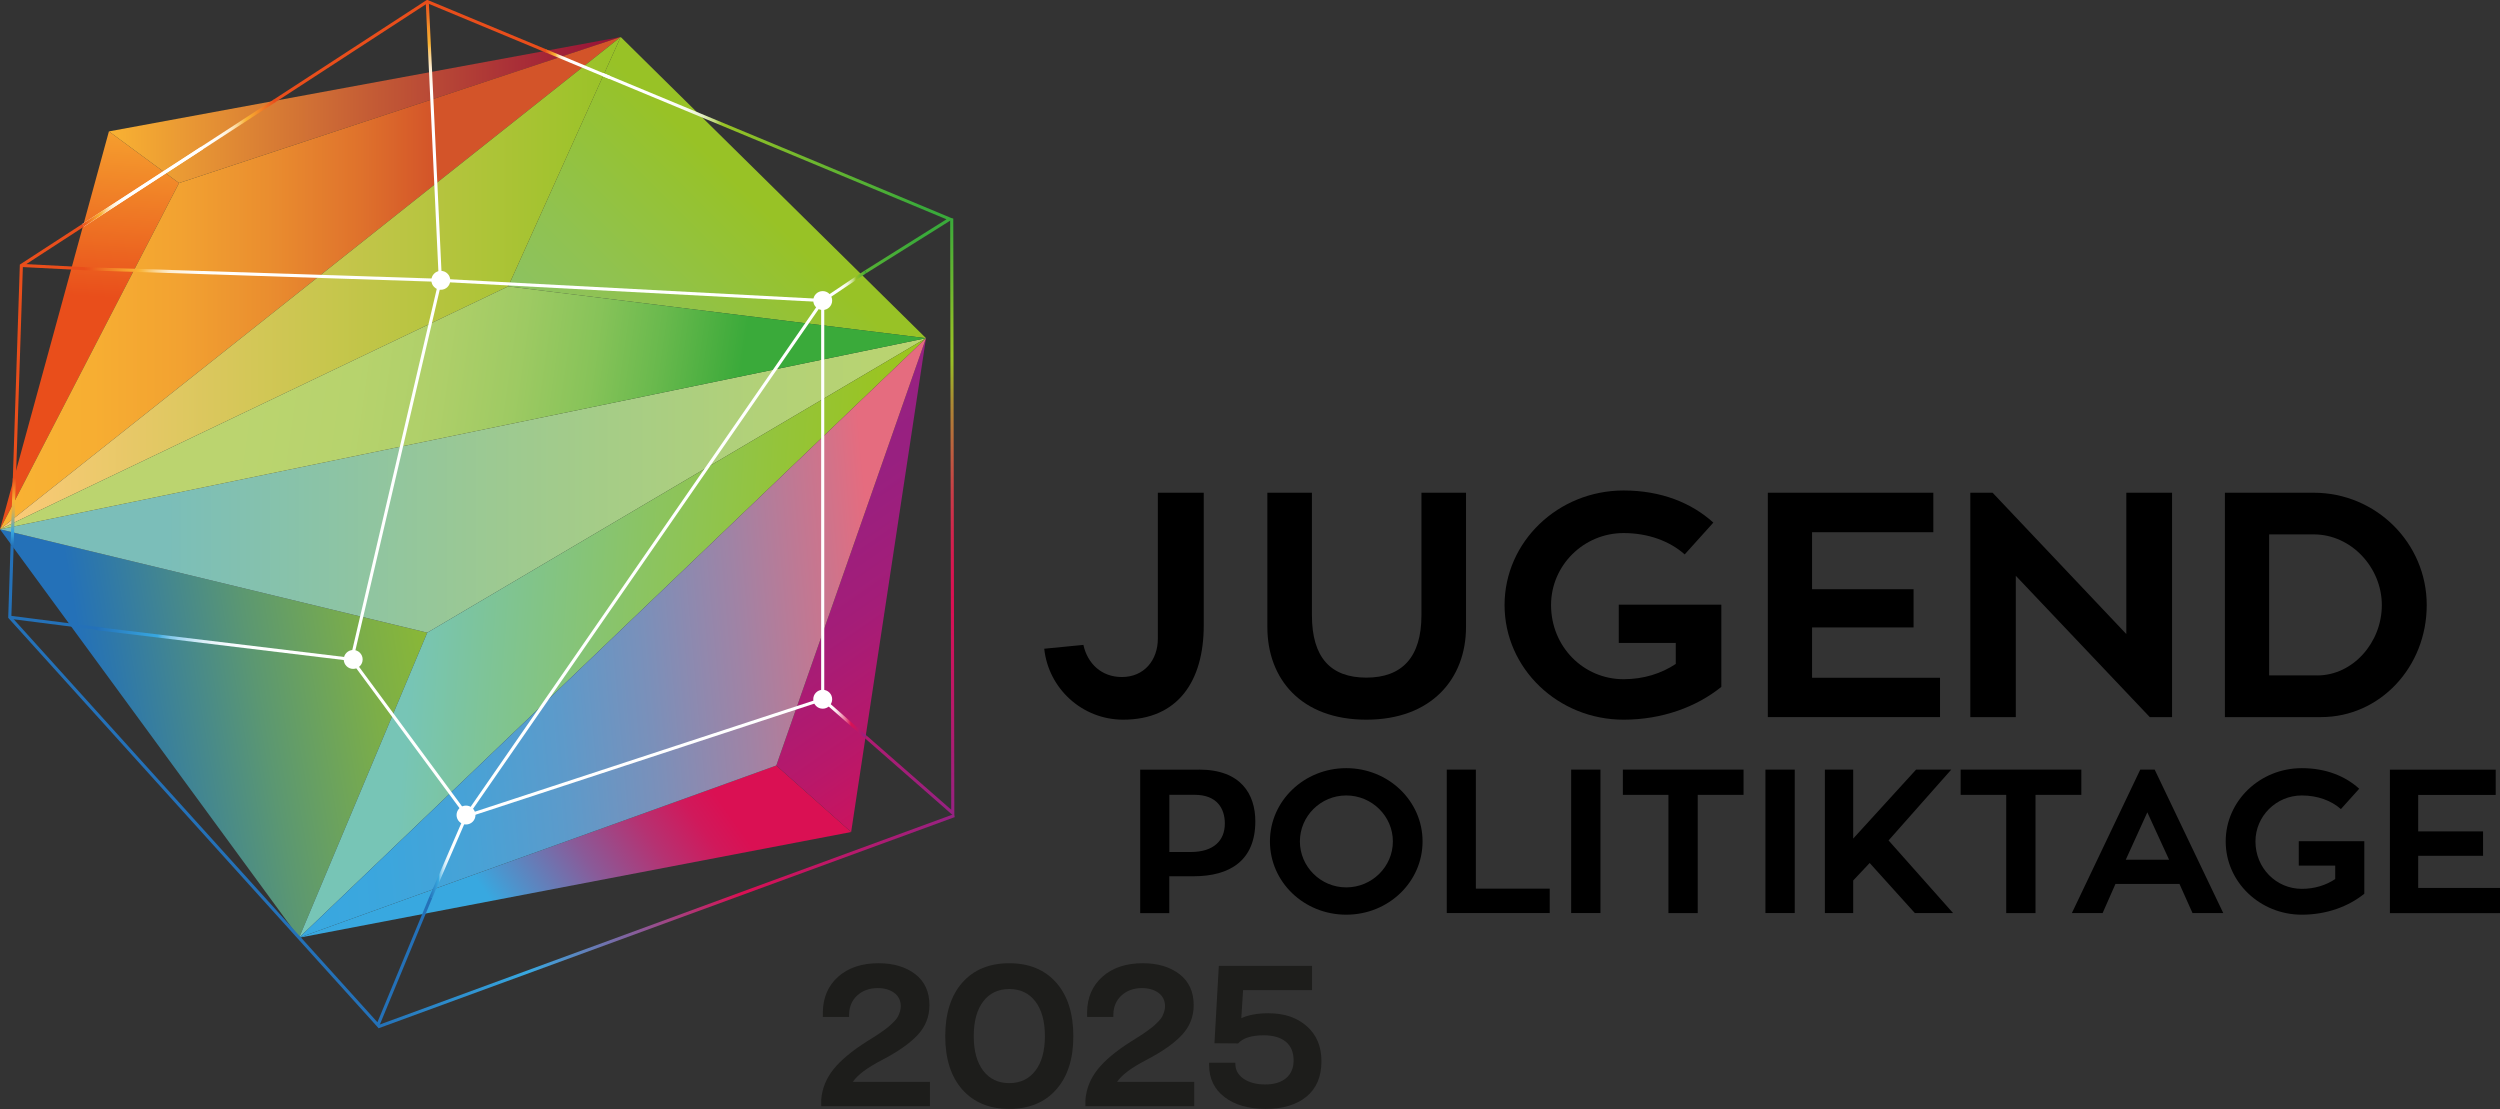 <?xml version="1.0" encoding="UTF-8"?>
<svg id="Ebene_1" data-name="Ebene 1" xmlns="http://www.w3.org/2000/svg" xmlns:xlink="http://www.w3.org/1999/xlink" viewBox="0 0 378.05 167.7">
  <rect x="0" y="0" width="378.05" height="167.7" fill="#333333" stroke="none"/>
  <defs>
    <style>
      .cls-1 {
        fill: #1d1d1b;
      }

      .cls-1, .cls-2, .cls-3, .cls-4, .cls-5, .cls-6, .cls-7, .cls-8, .cls-9, .cls-10, .cls-11, .cls-12, .cls-13, .cls-14, .cls-15 {
        stroke-width: 0px;
      }

      .cls-16 {
        stroke: url(#Unbenannter_Verlauf_211);
      }

      .cls-16, .cls-17, .cls-18, .cls-19, .cls-20, .cls-21, .cls-22, .cls-23, .cls-24, .cls-25, .cls-26, .cls-27, .cls-28, .cls-29, .cls-30, .cls-31, .cls-32 {
        fill: none;
      }

      .cls-16, .cls-17, .cls-18, .cls-19, .cls-20, .cls-21, .cls-22, .cls-23, .cls-24, .cls-25, .cls-26, .cls-28, .cls-29, .cls-30, .cls-31, .cls-32 {
        stroke-miterlimit: 10;
      }

      .cls-16, .cls-17, .cls-18, .cls-19, .cls-20, .cls-21, .cls-22, .cls-25, .cls-26, .cls-27, .cls-28, .cls-29, .cls-30, .cls-31, .cls-32 {
        stroke-width: .47px;
      }

      .cls-17 {
        stroke: url(#Unbenannter_Verlauf_210);
      }

      .cls-18 {
        stroke: url(#Unbenannter_Verlauf_230);
      }

      .cls-19 {
        stroke: url(#Unbenannter_Verlauf_231);
      }

      .cls-20 {
        stroke: url(#Unbenannter_Verlauf_229);
      }

      .cls-21 {
        stroke: url(#Unbenannter_Verlauf_220);
      }

      .cls-22 {
        stroke: #fff;
      }

      .cls-2 {
        fill: #000;
      }

      .cls-23 {
        stroke: url(#Unbenannter_Verlauf_5);
      }

      .cls-23, .cls-24 {
        stroke-width: .47px;
      }

      .cls-24 {
        stroke: url(#Unbenannter_Verlauf_7);
      }

      .cls-25, .cls-27 {
        stroke: #e94e1b;
      }

      .cls-26 {
        stroke: #2471b8;
      }

      .cls-27 {
        stroke-linecap: round;
        stroke-linejoin: round;
      }

      .cls-28 {
        stroke: url(#Unbenannter_Verlauf_230-2);
      }

      .cls-29 {
        stroke: url(#Unbenannter_Verlauf_210-2);
      }

      .cls-30 {
        stroke: url(#Unbenannter_Verlauf_210-3);
      }

      .cls-31 {
        stroke: url(#Unbenannter_Verlauf_210-4);
      }

      .cls-32 {
        stroke: url(#Unbenannter_Verlauf_210-5);
      }

      .cls-3 {
        fill: url(#Unbenannter_Verlauf_72);
      }

      .cls-4 {
        fill: url(#Unbenannter_Verlauf_71);
      }

      .cls-5 {
        fill: url(#Unbenannter_Verlauf_73);
      }

      .cls-6 {
        fill: url(#Unbenannter_Verlauf_64);
      }

      .cls-7 {
        fill: url(#Unbenannter_Verlauf_68);
      }

      .cls-8 {
        fill: url(#Unbenannter_Verlauf_69);
      }

      .cls-9 {
        fill: url(#Unbenannter_Verlauf_67);
      }

      .cls-10 {
        fill: url(#Unbenannter_Verlauf_51);
      }

      .cls-11 {
        fill: url(#Unbenannter_Verlauf_46);
      }

      .cls-12 {
        fill: url(#Unbenannter_Verlauf_41);
      }

      .cls-13 {
        fill: url(#Unbenannter_Verlauf_38);
      }

      .cls-14 {
        fill: url(#Unbenannter_Verlauf_37);
      }

      .cls-15 {
        fill: #fff;
      }
    </style>
    <linearGradient id="Unbenannter_Verlauf_37" data-name="Unbenannter Verlauf 37" x1="14.1" y1="44.87" x2="16.17" y2="11.89" gradientUnits="userSpaceOnUse">
      <stop offset="0" stop-color="#e94e1b"/>
      <stop offset=".27" stop-color="#ed6c22"/>
      <stop offset=".76" stop-color="#f59e2e"/>
      <stop offset="1" stop-color="#f9b233"/>
    </linearGradient>
    <linearGradient id="Unbenannter_Verlauf_38" data-name="Unbenannter Verlauf 38" x1="16.47" y1="16.63" x2="93.86" y2="16.63" gradientUnits="userSpaceOnUse">
      <stop offset="0" stop-color="#f9b233"/>
      <stop offset=".51" stop-color="#c45c35"/>
      <stop offset="1" stop-color="#960f38"/>
    </linearGradient>
    <linearGradient id="Unbenannter_Verlauf_71" data-name="Unbenannter Verlauf 71" x1="14.64" y1="112.3" x2="78.3" y2="101.29" gradientUnits="userSpaceOnUse">
      <stop offset="0" stop-color="#2471b8"/>
      <stop offset=".07" stop-color="#2d77ab"/>
      <stop offset=".39" stop-color="#5b9772"/>
      <stop offset=".66" stop-color="#7cae48"/>
      <stop offset=".87" stop-color="#90bc2f"/>
      <stop offset="1" stop-color="#98c226"/>
    </linearGradient>
    <linearGradient id="Unbenannter_Verlauf_64" data-name="Unbenannter Verlauf 64" x1="123.01" y1="22.3" x2="78.33" y2="66.98" gradientUnits="userSpaceOnUse">
      <stop offset=".19" stop-color="#98c226"/>
      <stop offset=".21" stop-color="#97c229"/>
      <stop offset=".56" stop-color="#90c250"/>
      <stop offset=".83" stop-color="#8bc268"/>
      <stop offset="1" stop-color="#8ac271"/>
    </linearGradient>
    <linearGradient id="Unbenannter_Verlauf_67" data-name="Unbenannter Verlauf 67" x1="0" y1="42.82" x2="93.86" y2="42.82" gradientUnits="userSpaceOnUse">
      <stop offset="0" stop-color="#f9b233"/>
      <stop offset=".15" stop-color="#f7ae32"/>
      <stop offset=".29" stop-color="#f2a231"/>
      <stop offset=".43" stop-color="#ea8e2f"/>
      <stop offset=".58" stop-color="#df722c"/>
      <stop offset=".7" stop-color="#d35429"/>
    </linearGradient>
    <linearGradient id="Unbenannter_Verlauf_68" data-name="Unbenannter Verlauf 68" x1="0" y1="42.82" x2="93.86" y2="42.82" gradientUnits="userSpaceOnUse">
      <stop offset="0" stop-color="#fcca79"/>
      <stop offset="1" stop-color="#98c226"/>
    </linearGradient>
    <linearGradient id="Unbenannter_Verlauf_51" data-name="Unbenannter Verlauf 51" x1="0" y1="73.4" x2="140.03" y2="73.4" gradientUnits="userSpaceOnUse">
      <stop offset=".18" stop-color="#7bbeb9"/>
      <stop offset=".53" stop-color="#9cc992"/>
      <stop offset=".82" stop-color="#b2d178"/>
      <stop offset="1" stop-color="#bbd46f"/>
    </linearGradient>
    <linearGradient id="Unbenannter_Verlauf_72" data-name="Unbenannter Verlauf 72" x1="109.96" y1="71.32" x2="35.96" y2="60.7" gradientUnits="userSpaceOnUse">
      <stop offset="0" stop-color="#3aaa3a"/>
      <stop offset=".04" stop-color="#45ad3e"/>
      <stop offset=".17" stop-color="#69b94d"/>
      <stop offset=".3" stop-color="#87c359"/>
      <stop offset=".45" stop-color="#9eca63"/>
      <stop offset=".6" stop-color="#aecf69"/>
      <stop offset=".77" stop-color="#b7d36d"/>
      <stop offset="1" stop-color="#bbd46f"/>
    </linearGradient>
    <linearGradient id="Unbenannter_Verlauf_41" data-name="Unbenannter Verlauf 41" x1="45.52" y1="92.79" x2="140.03" y2="100.17" gradientUnits="userSpaceOnUse">
      <stop offset=".18" stop-color="#77c5b6"/>
      <stop offset=".3" stop-color="#7ec498"/>
      <stop offset=".54" stop-color="#8bc462"/>
      <stop offset=".74" stop-color="#94c43a"/>
      <stop offset=".9" stop-color="#9ac422"/>
      <stop offset="1" stop-color="#9dc41a"/>
    </linearGradient>
    <linearGradient id="Unbenannter_Verlauf_69" data-name="Unbenannter Verlauf 69" x1="108.82" y1="118.3" x2="77.43" y2="140.58" gradientUnits="userSpaceOnUse">
      <stop offset=".04" stop-color="#da1053"/>
      <stop offset=".16" stop-color="#d0195b"/>
      <stop offset=".35" stop-color="#b53272"/>
      <stop offset=".6" stop-color="#8a5a98"/>
      <stop offset=".89" stop-color="#4f92cb"/>
      <stop offset="1" stop-color="#38a8e0"/>
    </linearGradient>
    <linearGradient id="Unbenannter_Verlauf_46" data-name="Unbenannter Verlauf 46" x1="111.97" y1="59.23" x2="154.43" y2="120.66" gradientUnits="userSpaceOnUse">
      <stop offset=".07" stop-color="#952283"/>
      <stop offset=".29" stop-color="#982080"/>
      <stop offset=".51" stop-color="#a41d78"/>
      <stop offset=".72" stop-color="#b8186a"/>
      <stop offset=".94" stop-color="#d41157"/>
      <stop offset=".98" stop-color="#da1053"/>
    </linearGradient>
    <linearGradient id="Unbenannter_Verlauf_73" data-name="Unbenannter Verlauf 73" x1="132.46" y1="92.87" x2="42.17" y2="101.03" gradientUnits="userSpaceOnUse">
      <stop offset="0" stop-color="#e56c7f"/>
      <stop offset=".07" stop-color="#cd748c"/>
      <stop offset=".23" stop-color="#a083a5"/>
      <stop offset=".39" stop-color="#7a90ba"/>
      <stop offset=".54" stop-color="#5d9aca"/>
      <stop offset=".7" stop-color="#48a2d6"/>
      <stop offset=".85" stop-color="#3ca6dd"/>
      <stop offset=".99" stop-color="#38a8e0"/>
    </linearGradient>
    <linearGradient id="Unbenannter_Verlauf_210" data-name="Unbenannter Verlauf 210" x1="12.46" y1="24.65" x2="41.65" y2="24.65" gradientUnits="userSpaceOnUse">
      <stop offset=".22" stop-color="#fff"/>
      <stop offset=".55" stop-color="#fff"/>
      <stop offset=".6" stop-color="#fff"/>
      <stop offset=".66" stop-color="#fefefc"/>
      <stop offset=".7" stop-color="#fefaf4"/>
      <stop offset=".73" stop-color="#fef5e5"/>
      <stop offset=".76" stop-color="#fdedd1"/>
      <stop offset=".78" stop-color="#fce3b6"/>
      <stop offset=".8" stop-color="#fbd796"/>
      <stop offset=".82" stop-color="#fac86f"/>
      <stop offset=".84" stop-color="#f9b844"/>
      <stop offset=".85" stop-color="#f9b233"/>
      <stop offset=".89" stop-color="#f59a2d"/>
      <stop offset="1" stop-color="#e94e1b"/>
    </linearGradient>
    <linearGradient id="Unbenannter_Verlauf_229" data-name="Unbenannter Verlauf 229" x1="57.07" y1="139.31" x2="144.38" y2="139.31" gradientUnits="userSpaceOnUse">
      <stop offset="0" stop-color="#2471b8"/>
      <stop offset=".11" stop-color="#2c89c9"/>
      <stop offset=".26" stop-color="#38a8e0"/>
      <stop offset=".34" stop-color="#5889c3"/>
      <stop offset=".53" stop-color="#ac3a7a"/>
      <stop offset=".63" stop-color="#da1053"/>
      <stop offset="1" stop-color="#952283"/>
    </linearGradient>
    <linearGradient id="Unbenannter_Verlauf_220" data-name="Unbenannter Verlauf 220" x1="91.01" y1="26.17" x2="144.13" y2="26.17" gradientUnits="userSpaceOnUse">
      <stop offset=".11" stop-color="#fff"/>
      <stop offset=".19" stop-color="#fefefc"/>
      <stop offset=".22" stop-color="#fafcf5"/>
      <stop offset=".25" stop-color="#f4f8e9"/>
      <stop offset=".27" stop-color="#ecf3d7"/>
      <stop offset=".29" stop-color="#e1edc0"/>
      <stop offset=".3" stop-color="#d3e5a3"/>
      <stop offset=".32" stop-color="#c3db81"/>
      <stop offset=".33" stop-color="#b0d059"/>
      <stop offset=".34" stop-color="#9bc42e"/>
      <stop offset=".35" stop-color="#98c226"/>
      <stop offset=".45" stop-color="#86bd29"/>
      <stop offset=".91" stop-color="#3aaa3a"/>
    </linearGradient>
    <linearGradient id="Unbenannter_Verlauf_211" data-name="Unbenannter Verlauf 211" x1="124.28" y1="43.28" x2="131.03" y2="43.28" gradientUnits="userSpaceOnUse">
      <stop offset=".22" stop-color="#fff"/>
      <stop offset=".4" stop-color="#fefefc"/>
      <stop offset=".48" stop-color="#fafcf5"/>
      <stop offset=".53" stop-color="#f4f8e9"/>
      <stop offset=".58" stop-color="#ecf3d7"/>
      <stop offset=".62" stop-color="#e1edc0"/>
      <stop offset=".66" stop-color="#d3e5a3"/>
      <stop offset=".7" stop-color="#c3db81"/>
      <stop offset=".73" stop-color="#b0d059"/>
      <stop offset=".76" stop-color="#9bc42e"/>
      <stop offset=".76" stop-color="#98c226"/>
      <stop offset=".81" stop-color="#86bd29"/>
      <stop offset="1" stop-color="#3aaa3a"/>
    </linearGradient>
    <linearGradient id="Unbenannter_Verlauf_210-2" data-name="Unbenannter Verlauf 210" x1="1885.3" y1="3819.94" x2="1939.03" y2="3819.94" gradientTransform="translate(1951.9 3861.46) rotate(-180)" xlink:href="#Unbenannter_Verlauf_210"/>
    <linearGradient id="Unbenannter_Verlauf_230" data-name="Unbenannter Verlauf 230" x1="178.31" y1="1249.83" x2="217" y2="1249.83" gradientTransform="translate(231.52 1347.21) rotate(-180)" gradientUnits="userSpaceOnUse">
      <stop offset=".22" stop-color="#fff"/>
      <stop offset=".4" stop-color="#fcfefe"/>
      <stop offset=".48" stop-color="#f5fafd"/>
      <stop offset=".54" stop-color="#e9f5fb"/>
      <stop offset=".59" stop-color="#d7edf8"/>
      <stop offset=".63" stop-color="#c0e3f5"/>
      <stop offset=".67" stop-color="#a3d6f0"/>
      <stop offset=".71" stop-color="#81c8eb"/>
      <stop offset=".74" stop-color="#5ab7e5"/>
      <stop offset=".76" stop-color="#38a8e0"/>
      <stop offset="1" stop-color="#2471b8"/>
    </linearGradient>
    <linearGradient id="Unbenannter_Verlauf_231" data-name="Unbenannter Verlauf 231" x1="124.26" y1="108.58" x2="131.05" y2="108.58" gradientUnits="userSpaceOnUse">
      <stop offset=".22" stop-color="#fff"/>
      <stop offset=".26" stop-color="#fef8fa"/>
      <stop offset=".32" stop-color="#fbe7ed"/>
      <stop offset=".38" stop-color="#f6c9d8"/>
      <stop offset=".45" stop-color="#f0a1bb"/>
      <stop offset=".53" stop-color="#e86d96"/>
      <stop offset=".61" stop-color="#de2e69"/>
      <stop offset=".65" stop-color="#da1053"/>
      <stop offset="1" stop-color="#952283"/>
    </linearGradient>
    <linearGradient id="Unbenannter_Verlauf_210-3" data-name="Unbenannter Verlauf 210" x1="65.6" y1="42.4" x2="65.6" y2=".22" xlink:href="#Unbenannter_Verlauf_210"/>
    <linearGradient id="Unbenannter_Verlauf_210-4" data-name="Unbenannter Verlauf 210" x1="183.24" y1="1018.23" x2="201.48" y2="1018.23" gradientTransform="translate(213.92 1046.45) rotate(-180)" xlink:href="#Unbenannter_Verlauf_210"/>
    <linearGradient id="Unbenannter_Verlauf_230-2" data-name="Unbenannter Verlauf 230" x1="321.62" y1="1296.82" x2="327.37" y2="1296.82" gradientTransform="translate(392.31 1426.38) rotate(-180)" xlink:href="#Unbenannter_Verlauf_230"/>
    <linearGradient id="Unbenannter_Verlauf_210-5" data-name="Unbenannter Verlauf 210" x1="367.36" y1="992.31" x2="377.26" y2="992.31" gradientTransform="translate(459.68 1002.01) rotate(-180)" xlink:href="#Unbenannter_Verlauf_210"/>
    <linearGradient id="Unbenannter_Verlauf_5" data-name="Unbenannter Verlauf 5" x1="2805.39" y1="1044.13" x2="2815.65" y2="1044.13" gradientTransform="translate(-1042.13 2887.94) rotate(-90)" gradientUnits="userSpaceOnUse">
      <stop offset="0" stop-color="#2471b8"/>
      <stop offset=".02" stop-color="#2677bc"/>
      <stop offset=".15" stop-color="#339ad6"/>
      <stop offset=".22" stop-color="#38a8e0"/>
      <stop offset=".25" stop-color="#4aa8cf"/>
      <stop offset=".33" stop-color="#7faba0"/>
      <stop offset=".41" stop-color="#aaad79"/>
      <stop offset=".48" stop-color="#ccaf5a"/>
      <stop offset=".55" stop-color="#e5b044"/>
      <stop offset=".62" stop-color="#f3b137"/>
      <stop offset=".67" stop-color="#f9b233"/>
      <stop offset=".75" stop-color="#f59a2d"/>
      <stop offset="1" stop-color="#e94e1b"/>
    </linearGradient>
    <linearGradient id="Unbenannter_Verlauf_7" data-name="Unbenannter Verlauf 7" x1="137.72" y1="33.04" x2="137.51" y2="123.46" gradientUnits="userSpaceOnUse">
      <stop offset="0" stop-color="#3aaa3a"/>
      <stop offset=".1" stop-color="#66b530"/>
      <stop offset=".18" stop-color="#8abe28"/>
      <stop offset=".23" stop-color="#98c226"/>
      <stop offset=".24" stop-color="#99be26"/>
      <stop offset=".31" stop-color="#ac8934"/>
      <stop offset=".39" stop-color="#bd5e3f"/>
      <stop offset=".46" stop-color="#c93c47"/>
      <stop offset=".53" stop-color="#d2234d"/>
      <stop offset=".59" stop-color="#d81551"/>
      <stop offset=".65" stop-color="#da1053"/>
      <stop offset="1" stop-color="#952283"/>
    </linearGradient>
  </defs>
  <polygon class="cls-14" points="16.47 19.87 0 80.04 27.07 27.68 16.47 19.87"/>
  <polygon class="cls-13" points="93.86 5.59 16.47 19.87 27.07 27.68 93.86 5.59"/>
  <polygon class="cls-4" points="45.23 141.8 0 80.04 64.61 95.67 45.23 141.8"/>
  <polygon class="cls-6" points="93.86 5.59 140.03 51.14 76.85 43.31 93.86 5.59"/>
  <polygon class="cls-9" points="0 80.04 93.86 5.59 27.07 27.68 0 80.04"/>
  <polygon class="cls-7" points="76.85 43.31 93.86 5.59 0 80.04 76.85 43.31"/>
  <polygon class="cls-10" points="64.61 95.67 0 80.04 140.03 51.14 64.61 95.67"/>
  <polygon class="cls-3" points="76.85 43.31 0 80.04 140.03 51.14 76.85 43.31"/>
  <polygon class="cls-12" points="64.61 95.67 45.23 141.8 140.03 51.14 64.61 95.67"/>
  <polygon class="cls-8" points="128.71 125.82 117.39 115.76 45.23 141.8 128.71 125.82"/>
  <polygon class="cls-11" points="140.03 51.14 128.71 125.82 117.39 115.76 140.03 51.14"/>
  <polygon class="cls-5" points="45.23 141.8 140.03 51.14 117.39 115.76 45.23 141.8"/>
  <polyline class="cls-25" points="2.07 75.6 3.23 40.14 12.59 34.06"/>
  <line class="cls-17" x1="12.59" y1="34.06" x2="41.52" y2="15.25"/>
  <polyline class="cls-26" points="1.83 82.55 1.48 93.34 57.15 155.02 65.15 135.69"/>
  <line class="cls-20" x1="144.3" y1="123.34" x2="57.15" y2="155.28"/>
  <path class="cls-21" d="M91.1,11.25s51.84,21.55,52.54,21.87l-12.74,7.98"/>
  <line class="cls-22" x1="124.41" y1="105.74" x2="124.41" y2="45.45"/>
  <line class="cls-16" x1="124.41" y1="45.45" x2="130.89" y2="41.1"/>
  <line class="cls-25" x1="3.23" y1="40.14" x2="12.88" y2="40.64"/>
  <line class="cls-29" x1="12.88" y1="40.64" x2="66.59" y2="42.39"/>
  <line class="cls-26" x1="15.64" y1="95.15" x2="1.48" y2="93.34"/>
  <line class="cls-18" x1="14.55" y1="95.05" x2="53.18" y2="99.72"/>
  <line class="cls-19" x1="130.89" y1="111.41" x2="124.41" y2="105.74"/>
  <line class="cls-22" x1="53.18" y1="99.72" x2="66.59" y2="42.39"/>
  <line class="cls-30" x1="66.59" y1="42.39" x2="64.61" y2=".23"/>
  <line class="cls-22" x1="66.59" y1="42.39" x2="124.41" y2="45.45"/>
  <polyline class="cls-22" points="124.41 45.45 70.47 123.43 124.41 105.74"/>
  <g>
    <g>
      <circle class="cls-15" cx="124.41" cy="45.45" r="1.43"/>
      <circle class="cls-15" cx="70.47" cy="123.25" r="1.43"/>
      <circle class="cls-15" cx="53.41" cy="99.72" r="1.43"/>
    </g>
    <circle class="cls-15" cx="124.41" cy="105.74" r="1.43"/>
  </g>
  <polyline class="cls-27" points="41.52 15.25 64.61 .23 82.51 7.68"/>
  <line class="cls-31" x1="30.55" y1="22.38" x2="12.56" y2="34.07"/>
  <line class="cls-28" x1="70.47" y1="123.43" x2="65.15" y2="135.69"/>
  <circle class="cls-15" cx="66.66" cy="42.39" r="1.43"/>
  <line class="cls-22" x1="70.57" y1="123.28" x2="53.18" y2="99.72"/>
  <line class="cls-32" x1="92.23" y1="11.73" x2="82.51" y2="7.68"/>
  <g>
    <path class="cls-2" d="M181.34,116.38c6.34,0,8.49,3.75,8.49,7.82,0,5.94-3.85,8.31-9.35,8.31h-3.66v5.57h-4.4v-21.69h8.92ZM180.05,128.84c3.51,0,5.17-1.75,5.17-4.31,0-2.25-1.17-4.34-4.58-4.34h-3.81v8.65h3.23Z"/>
    <path class="cls-2" d="M215.12,127.24c0,6.12-5.14,11.08-11.54,11.08s-11.54-4.95-11.54-11.08,5.17-11.08,11.54-11.08,11.54,4.95,11.54,11.08ZM210.63,127.24c0-3.82-3.17-6.95-7.05-6.95s-7.01,3.14-7.01,6.95,3.14,6.95,7.01,6.95,7.05-3.11,7.05-6.95Z"/>
    <path class="cls-2" d="M234.35,134.38v3.69h-15.57v-21.69h4.4v18h11.17Z"/>
    <path class="cls-2" d="M242.02,138.07h-4.43v-21.69h4.43v21.69Z"/>
    <path class="cls-2" d="M263.65,120.2h-6.92v17.88h-4.43v-17.88h-6.89v-3.82h18.25v3.82Z"/>
    <path class="cls-2" d="M271.4,138.07h-4.43v-21.69h4.43v21.69Z"/>
    <path class="cls-2" d="M295.34,138.07h-5.78l-6.83-7.57-2.49,2.65v4.92h-4.28v-21.69h4.28v10.43l9.51-10.43h5.32l-9.48,10.71,9.75,10.98Z"/>
    <path class="cls-2" d="M314.73,120.2h-6.92v17.88h-4.43v-17.88h-6.89v-3.82h18.25v3.82Z"/>
    <path class="cls-2" d="M329.59,133.67h-9.69l-1.94,4.4h-4.65l10.34-21.69h2.18l10.37,21.69h-4.65l-1.97-4.4ZM321.46,130.01h6.55l-3.29-7.17-3.26,7.17Z"/>
    <path class="cls-2" d="M357.53,127.21v7.94c-2.4,1.94-5.72,3.17-9.45,3.17-6.34,0-11.51-4.95-11.51-11.08s5.17-11.08,11.51-11.08c3.63,0,6.58,1.2,8.68,3.11l-2.77,3.08c-1.45-1.29-3.54-2.06-5.91-2.06-3.88,0-7.01,3.14-7.01,6.95,0,4.03,3.14,7.17,7.01,7.17,1.94,0,3.66-.55,5.05-1.48v-2.03h-5.51v-3.69h9.91Z"/>
    <path class="cls-2" d="M378.05,134.26v3.82h-16.65v-21.69h16v3.82h-11.72v5.51h9.81v3.69h-9.81v4.86h12.37Z"/>
  </g>
  <g>
    <path class="cls-2" d="M182.03,74.51v20.07c0,8.42-3.9,14.25-12.18,14.25-6.21,0-11.31-4.72-11.94-10.73l5.92-.58c.63,2.84,2.74,4.86,5.82,4.86,3.37,0,5.44-2.55,5.44-5.82v-22.05h6.93Z"/>
    <path class="cls-2" d="M221.69,94.82c0,7.8-5.2,14.01-15.07,14.01s-14.97-6.16-14.97-14.01v-20.31h6.74v18.53c0,6.4,2.84,9.43,8.23,9.43s8.33-3.08,8.33-9.43v-18.53h6.74v20.31Z"/>
    <path class="cls-2" d="M260.3,91.45v12.42c-3.75,3.03-8.95,4.96-14.78,4.96-9.92,0-18-7.75-18-17.33s8.09-17.33,18-17.33c5.68,0,10.3,1.88,13.57,4.86l-4.33,4.81c-2.26-2.02-5.54-3.23-9.24-3.23-6.06,0-10.97,4.91-10.97,10.88,0,6.31,4.91,11.22,10.97,11.22,3.03,0,5.73-.87,7.89-2.31v-3.18h-8.62v-5.78h15.5Z"/>
    <path class="cls-2" d="M293.37,102.47v5.97h-26.04v-33.93h25.03v5.97h-18.34v8.62h15.35v5.78h-15.35v7.61h19.35Z"/>
    <path class="cls-2" d="M328.46,74.51v33.93h-3.37l-20.26-21.37v21.37h-6.88v-33.93h3.37l20.22,21.37v-21.37h6.93Z"/>
    <path class="cls-2" d="M350.99,108.44h-14.54v-33.93h13.43c9.43,0,17.09,7.61,17.09,16.99s-7.08,16.94-15.98,16.94ZM350.41,102.14c5.39,0,9.77-4.96,9.77-10.64s-4.62-10.69-10.3-10.69h-6.74v21.32h7.27Z"/>
  </g>
  <g>
    <path class="cls-1" d="M140.63,163.61v3.67h-16.45v-.99c.14-1.68.76-3.21,1.85-4.58s2.79-2.79,5.1-4.25c.12-.08.41-.26.86-.54s.76-.48.92-.59c.16-.11.44-.3.83-.59s.67-.5.83-.65c.16-.15.38-.36.65-.63s.46-.52.57-.74c.11-.22.21-.47.3-.75.09-.28.13-.56.13-.84-.02-.86-.36-1.53-1.01-2-.65-.47-1.48-.71-2.48-.71-1.24,0-2.27.37-3.08,1.1-.81.73-1.23,1.7-1.25,2.9v.36h-3.97v-.69c.02-2.24.8-4.04,2.33-5.4,1.53-1.35,3.56-2.03,6.09-2.03,2.26,0,4.11.55,5.55,1.65,1.43,1.1,2.15,2.67,2.15,4.69,0,1.74-.6,3.25-1.79,4.52-1.19,1.27-3,2.54-5.43,3.8-2.23,1.16-3.68,2.25-4.36,3.28h11.67Z"/>
    <path class="cls-1" d="M159.72,164.76c-1.72,1.95-4.09,2.93-7.1,2.93s-5.37-.98-7.1-2.93c-1.72-1.95-2.58-4.65-2.58-8.07s.86-6.15,2.58-8.1c1.72-1.95,4.09-2.93,7.1-2.93s5.37.98,7.1,2.93c1.72,1.95,2.59,4.66,2.59,8.1s-.86,6.12-2.59,8.07ZM152.63,163.79c1.66,0,2.98-.63,3.94-1.88.96-1.25,1.44-2.99,1.44-5.22s-.48-3.99-1.44-5.25c-.96-1.25-2.28-1.88-3.94-1.88s-3,.63-3.95,1.88c-.95,1.25-1.43,3-1.43,5.25s.48,3.96,1.43,5.22c.95,1.25,2.27,1.88,3.95,1.88Z"/>
    <path class="cls-1" d="M180.59,163.61v3.67h-16.45v-.99c.14-1.68.76-3.21,1.85-4.58s2.79-2.79,5.1-4.25c.12-.08.41-.26.86-.54s.76-.48.92-.59c.16-.11.44-.3.83-.59s.67-.5.83-.65c.16-.15.38-.36.65-.63s.46-.52.57-.74c.11-.22.21-.47.3-.75.09-.28.13-.56.13-.84-.02-.86-.36-1.53-1.01-2-.65-.47-1.48-.71-2.48-.71-1.24,0-2.27.37-3.08,1.1-.81.73-1.23,1.7-1.25,2.9v.36h-3.97v-.69c.02-2.24.8-4.04,2.33-5.4,1.53-1.35,3.56-2.03,6.09-2.03,2.26,0,4.11.55,5.55,1.65,1.43,1.1,2.15,2.67,2.15,4.69,0,1.74-.6,3.25-1.79,4.52-1.19,1.27-3,2.54-5.43,3.8-2.23,1.16-3.68,2.25-4.36,3.28h11.67Z"/>
    <path class="cls-1" d="M191.9,153.23c2.33,0,4.23.65,5.71,1.95,1.48,1.3,2.22,3.07,2.22,5.29,0,2.35-.76,4.13-2.27,5.37-1.51,1.23-3.56,1.85-6.15,1.85s-4.69-.6-6.24-1.79c-1.55-1.19-2.33-2.81-2.33-4.86v-.33h3.97v.15c0,.94.42,1.7,1.25,2.27.83.57,1.92.86,3.26.86s2.42-.32,3.17-.96c.75-.64,1.13-1.53,1.13-2.68,0-1.24-.4-2.18-1.19-2.83-.79-.64-1.9-.96-3.32-.96-1.86,0-3.16.41-3.88,1.23l-3.58-.03.66-11.7h14.1v3.67h-10.43l-.27,4.24c1.08-.5,2.48-.75,4.18-.75Z"/>
  </g>
  <line class="cls-23" x1="1.83" y1="82.55" x2="2.17" y2="72.3"/>
  <path class="cls-24" d="M143.92,33.06l.16,89.86v.04s-.05-.04-.05-.04l-13.13-11.5"/>
</svg>